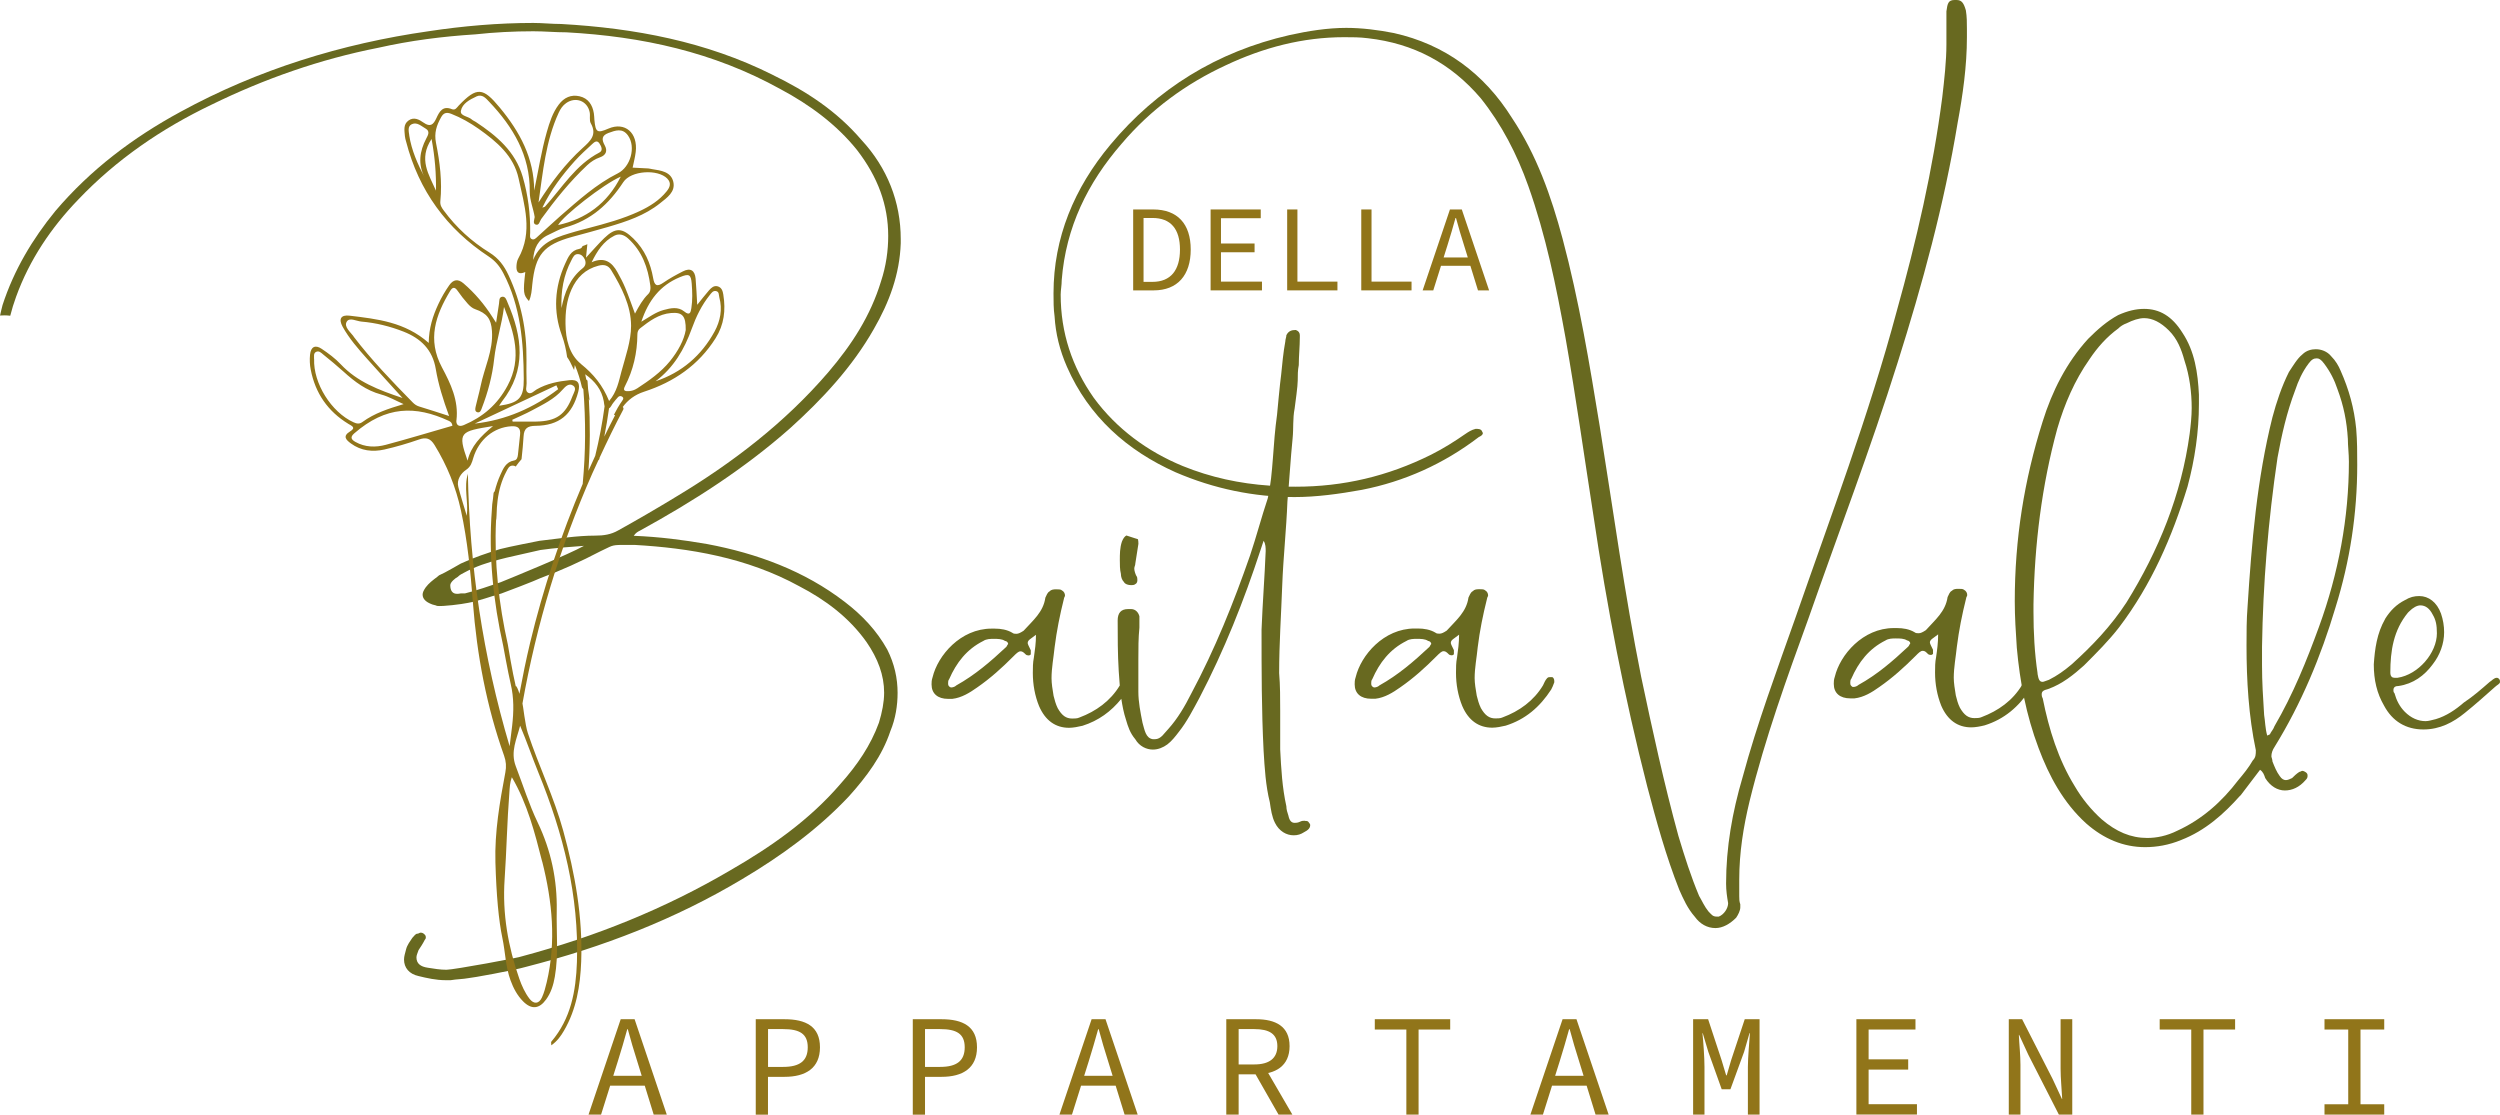 <svg xmlns="http://www.w3.org/2000/svg" width="1200" height="535" viewBox="0 0 1200 535" fill="none"><g clip-path="url(#clip0_26_37)"><path d="M938.132 3.05176e-05H939.14C941.629 3.05176e-05 942.607 1.48 943.615 4.974C944.119 7.964 944.119 10.924 944.119 13.915V17.882C944.119 31.767 942.133 45.652 939.643 59.063C933.182 98.26 922.749 136.452 910.833 174.139C897.91 215.32 882.527 255.495 868.122 296.676C857.689 325.453 847.256 354.229 839.816 384.486C836.823 396.891 834.837 409.295 834.837 422.174V430.108C834.837 431.588 834.837 432.595 835.341 434.075V435.555C835.341 437.036 834.363 439.019 833.355 440.5C830.391 443.49 826.893 445.473 823.426 445.473C819.454 445.473 815.986 443.49 813.496 440.026C810.028 436.059 808.042 431.588 806.057 427.118C799.595 410.746 795.119 394.374 790.673 377.499C779.736 334.838 771.289 291.199 764.857 247.531C760.381 218.755 756.41 190.482 751.46 162.208C746.984 137.399 742.034 113.093 733.587 89.29C728.133 73.925 720.664 59.537 710.735 47.132C696.33 30.257 678.457 20.842 656.612 18.355C652.641 17.852 649.173 17.852 645.201 17.852C625.342 17.852 606.462 22.826 588.589 31.234C569.234 40.175 552.339 52.55 538.438 68.921C522.047 87.78 511.614 109.096 509.628 134.409C509.628 136.896 509.124 139.382 509.124 141.366C509.124 159.721 514.578 176.093 525.011 190.955C535.948 205.847 550.828 216.742 567.722 223.699C581.119 229.146 595.05 232.136 609.455 233.113C613.427 233.617 617.903 233.617 621.874 233.617C644.727 233.617 666.067 228.643 686.934 218.251C692.891 215.261 698.345 211.797 703.325 208.334C704.807 207.327 706.289 206.35 708.304 205.847C709.282 205.847 710.794 205.847 711.268 206.824L711.772 207.83C711.772 208.807 710.794 209.311 709.786 209.814C692.891 222.722 674.041 231.13 653.678 235.127C642.741 237.11 631.833 238.59 621.4 238.59C602.016 238.59 582.661 234.623 564.284 226.689C540.958 216.268 522.581 199.896 512.148 176.093C508.68 168.159 506.694 160.225 506.19 151.787C505.686 148.323 505.686 144.356 505.686 140.863C505.686 114.07 515.615 90.267 533.014 69.425C555.362 42.632 584.172 24.78 618.94 16.846C627.891 14.862 637.317 13.382 646.238 13.382C653.678 13.382 661.621 14.388 669.091 15.869C693.425 21.316 712.306 35.201 725.703 56.546C737.618 74.398 744.583 94.234 750.037 114.573C757.981 144.327 762.96 174.583 767.91 204.84C774.371 245.015 779.825 285.189 787.769 324.89C793.222 350.677 798.706 375.989 805.642 401.272C808.635 411.19 811.599 420.605 815.571 430.049C817.053 432.536 818.061 435.023 820.047 437.48C821.529 438.96 822.032 439.967 824.018 439.967H825.026C827.516 438.99 829.502 435.999 829.502 433.513C828.998 430.552 828.524 427.562 828.524 424.098C828.524 406.749 831.488 389.874 836.467 372.999C843.432 347.213 852.858 321.9 861.78 296.617C878.674 248.005 897.051 199.393 910.448 149.3C919.874 115.58 927.817 81.356 932.293 46.629C933.271 38.191 934.279 29.28 934.279 21.316V5.447C934.783 1.48 935.257 3.05176e-05 938.25 3.05176e-05H938.132Z" fill="#686920"></path><path d="M297.91 489.229H304.609L320.051 535H313.768L305.884 509.45C304.283 504.358 302.742 499.325 301.349 494.026H301.082C299.63 499.325 298.148 504.358 296.547 509.45L288.515 535H282.498L297.94 489.229H297.91ZM290.649 516.378H311.693V521.115H290.649V516.378Z" fill="#91751A"></path><path d="M362.762 489.229H376.604C386.741 489.229 393.588 492.664 393.588 502.7C393.588 512.736 386.682 516.881 376.604 516.881H368.631V535.029H362.762V489.259V489.229ZM375.923 512.114C383.896 512.114 387.719 509.184 387.719 502.7C387.719 496.216 383.807 493.966 375.923 493.966H368.661V512.114H375.923Z" fill="#91751A"></path><path d="M438.137 489.229H451.979C462.115 489.229 468.962 492.664 468.962 502.7C468.962 512.736 462.056 516.881 451.979 516.881H444.005V535.029H438.137V489.259V489.229ZM451.267 512.114C459.24 512.114 463.064 509.184 463.064 502.7C463.064 496.216 459.151 493.966 451.267 493.966H444.005V512.114H451.267Z" fill="#91751A"></path><path d="M523.944 489.229H530.643L546.085 535H539.801L531.917 509.45C530.317 504.358 528.775 499.325 527.382 494.026H527.116C525.634 499.325 524.181 504.358 522.581 509.45L514.548 535H508.531L523.974 489.229H523.944ZM516.682 516.378H537.727V521.115H516.682V516.378Z" fill="#91751A"></path><path d="M588.618 489.229H602.934C612.212 489.229 618.999 492.575 618.999 502.137C618.999 511.7 612.212 515.667 602.934 515.667H594.546V535H588.618V489.229ZM602.105 510.93C609.218 510.93 613.131 507.999 613.131 502.137C613.131 496.276 609.218 493.966 602.105 493.966H594.546V510.93H602.105ZM606.373 510.99L620.333 535H613.694L601.749 514.068L606.373 510.99Z" fill="#91751A"></path><path d="M675.078 494.174H659.902V489.229H696.093V494.174H680.917V535H675.048V494.174H675.078Z" fill="#91751A"></path><path d="M750.007 489.229H756.706L772.148 535H765.865L757.981 509.45C756.38 504.358 754.839 499.325 753.446 494.026H753.179C751.697 499.325 750.245 504.358 748.644 509.45L740.612 535H734.595L750.037 489.229H750.007ZM742.746 516.378H763.79V521.115H742.746V516.378Z" fill="#91751A"></path><path d="M812.785 489.229H819.898L826.33 508.769L828.553 516.17H828.82L830.984 508.769L837.475 489.229H844.588V535H838.986V512.114C838.986 507.644 839.698 499.828 839.965 495.92H839.757L837.178 504.861L830.598 522.861H826.419L819.987 504.861L817.32 495.92H817.171C817.586 499.828 818.15 507.644 818.15 512.114V535H812.696V489.229H812.785Z" fill="#91751A"></path><path d="M891.064 489.23H919.429V494.174H896.932V508.474H915.932V513.418H896.932V530.026H920.14V534.97H891.064V489.2V489.23Z" fill="#91751A"></path><path d="M964.185 489.229H970.617L985.289 517.976L989.705 527.48H989.853C989.646 522.95 989.083 517.769 989.083 512.973V489.229H994.685V535H988.253L973.581 506.253L969.194 496.749H969.046C969.254 501.427 969.817 506.312 969.817 511.049V535H964.215V489.229H964.185Z" fill="#91751A"></path><path d="M1051.83 494.174H1036.65V489.229H1072.85V494.174H1057.67V535H1051.8V494.174H1051.83Z" fill="#91751A"></path><path d="M1115.76 530.055H1127.15V494.174H1115.76V489.229H1144.43V494.174H1133.04V530.055H1144.43V535H1115.76V530.055Z" fill="#91751A"></path><path d="M543.921 100.54H553.525C565.203 100.54 571.546 107.468 571.546 119.784C571.546 132.1 565.203 139.382 553.762 139.382H543.921V100.54ZM553.169 135.297C562.002 135.297 566.388 129.613 566.388 119.784C566.388 109.955 562.002 104.626 553.169 104.626H548.901V135.297H553.169Z" fill="#91751A"></path><path d="M581.09 100.54H605.157V104.744H586.069V116.882H602.193V121.086H586.069V135.178H605.75V139.382H581.09V100.54Z" fill="#91751A"></path><path d="M617.843 100.54H622.763V135.178H641.97V139.382H617.843V100.54Z" fill="#91751A"></path><path d="M653.411 100.54H658.331V135.178H677.538V139.382H653.411V100.54Z" fill="#91751A"></path><path d="M695.974 100.54H701.665L714.766 139.382H709.43L702.732 117.711C701.368 113.389 700.064 109.126 698.879 104.626H698.641C697.397 109.126 696.152 113.389 694.788 117.711L687.971 139.382H682.873L695.974 100.54ZM689.809 123.573H707.652V127.599H689.809V123.573Z" fill="#91751A"></path><path d="M926.365 308.43C926.365 308.933 926.869 309.91 927.847 311.893V313.877C927.343 314.38 926.868 314.38 926.868 314.38C926.216 314.38 925.722 314.212 925.386 313.877C924.379 312.87 923.904 312.397 922.897 312.397C921.889 312.397 920.911 313.374 919.429 314.884C913.975 320.331 908.492 325.305 902.06 329.775C898.592 332.262 894.62 334.719 890.145 335.222H888.159C883.209 335.222 880.215 332.736 880.215 328.265C880.215 327.288 880.215 326.282 880.719 324.801C883.209 314.38 894.116 301.472 909.025 301.472H910.507C913.471 301.472 916.465 301.976 918.955 303.456C919.459 303.959 920.437 303.959 920.94 303.959C921.919 303.959 922.926 303.456 924.408 302.479C928.884 297.505 933.834 293.538 934.842 286.61C935.345 285.604 935.82 284.123 936.828 283.62C937.806 282.643 938.813 282.643 940.295 282.643C941.303 282.643 942.281 282.643 942.785 283.146C943.763 283.65 944.267 284.627 944.267 285.633C944.267 286.137 943.763 286.64 943.763 287.114C941.777 295.048 940.295 302.479 939.288 310.443C938.784 315.387 937.806 320.361 937.806 325.334C937.806 327.821 938.31 330.782 938.784 333.772C939.288 335.755 939.762 337.739 940.77 339.723C942.755 343.186 944.741 344.696 947.735 344.696C948.713 344.696 950.225 344.696 951.203 344.193C959.146 341.203 966.112 336.259 970.558 328.828C971.062 327.851 971.536 326.341 972.544 325.364C973.047 324.861 973.522 324.861 974.026 324.861H975.004C975.982 325.364 975.982 326.341 975.982 327.347C975.478 328.828 975.004 329.834 974.5 330.811C969.046 339.249 962.081 345.2 952.655 348.16C950.669 348.663 948.18 349.137 946.194 349.137C939.732 349.137 934.782 345.673 931.789 338.716C929.803 333.742 928.825 328.295 928.825 322.847C928.825 320.361 928.825 317.874 929.329 315.416C929.833 311.953 930.307 308.459 930.307 304.492C927.817 306.476 926.335 306.979 926.335 308.459L926.365 308.43ZM915.428 307.423C913.946 306.446 911.96 306.446 909.974 306.446C908.492 306.446 906.506 306.446 905.024 307.423C897.08 311.39 892.101 317.844 888.633 325.778C888.129 326.282 888.129 327.259 888.129 327.762C888.129 328.265 888.129 328.739 888.633 329.242C889.137 329.745 889.137 329.745 889.611 329.745C890.589 329.745 891.597 329.242 892.101 328.739C901.052 323.795 908.492 317.341 915.931 310.384C916.435 309.88 916.435 309.407 916.91 308.903C916.91 307.926 915.931 307.423 915.428 307.423Z" fill="#686920"></path><path d="M1075.33 381.851C1067.39 390.792 1058.44 398.726 1047.03 403.167C1041.07 405.654 1035.11 406.631 1029.66 406.631C1019.23 406.631 1009.8 402.664 1001.35 395.233C990.416 385.315 983.481 372.407 978.501 359.025C972.544 343.157 969.55 327.288 968.068 310.916C967.564 303.485 967.09 296.025 967.09 288.594C967.09 258.84 971.565 230.567 980.487 202.294C984.963 187.906 991.898 174.021 1002.33 162.623C1006.81 158.152 1011.28 154.185 1016.74 151.225C1021.21 149.241 1025.18 148.264 1029.16 148.264C1036.6 148.264 1042.55 151.728 1047.53 159.662C1053.49 168.603 1054.97 178.995 1055.48 189.416V193.886C1055.48 207.268 1053.49 220.679 1050.02 233.557C1042.58 257.863 1032.65 280.689 1017.24 301.028C1012.26 307.482 1006.3 313.433 1000.35 319.384C995.366 323.854 989.913 328.324 982.977 330.782C980.991 331.285 980.013 331.759 980.013 333.269C980.013 333.772 980.013 334.275 980.517 335.252C983.51 350.144 987.956 364.532 995.9 377.41C999.368 383.361 1003.84 388.808 1008.82 393.279C1015.79 399.23 1022.72 402.22 1030.67 402.22C1035.14 402.22 1040.09 401.243 1045.07 398.756C1056.99 393.308 1066.44 384.871 1074.39 374.45C1076.88 371.489 1079.34 368.499 1081.32 365.035C1082.8 363.555 1082.8 362.075 1082.8 360.091C1079.34 343.719 1078.33 326.371 1078.33 309.999C1078.33 303.545 1078.33 297.594 1078.83 291.14C1080.82 260.38 1083.31 230.123 1090.75 200.37C1092.73 192.939 1095.22 185.478 1098.69 178.55C1100.68 175.59 1102.66 172.096 1105.15 170.113C1107.14 168.129 1109.63 167.626 1111.61 167.626C1114.1 167.626 1117.07 168.603 1119.05 171.09C1121.04 173.073 1122.52 175.56 1123.53 178.018C1127.5 186.958 1129.99 195.87 1130.97 205.787C1131.47 211.738 1131.47 217.186 1131.47 223.136C1131.47 246.436 1128 269.262 1121.04 291.584C1114.1 314.913 1104.65 337.709 1091.76 358.552C1090.78 360.032 1090.27 361.542 1090.27 363.022C1090.27 363.525 1090.78 364.502 1090.78 365.509C1091.76 367.996 1092.76 370.483 1094.24 372.466C1095.22 373.946 1096.23 374.45 1097.21 374.45C1098.19 374.45 1099.19 373.946 1100.2 373.473C1101.18 372.496 1102.19 371.489 1103.67 370.512C1104.17 370.512 1104.65 370.009 1105.15 370.009C1105.66 370.009 1106.63 370.512 1107.14 370.986C1107.64 371.489 1107.64 371.963 1107.64 372.466C1107.64 373.443 1107.14 373.946 1106.66 374.45C1103.7 377.914 1100.2 379.424 1096.73 379.424C1093.27 379.424 1089.77 377.44 1087.31 373.473C1086.81 371.993 1086.33 370.512 1084.82 369.506C1081.86 373.473 1078.36 377.943 1075.39 381.91L1075.33 381.851ZM977.997 323.321C978.501 326.311 979.005 327.288 980.487 327.288C980.991 327.288 981.969 326.785 983.481 326.311C987.452 324.328 990.92 321.841 994.418 318.88C1004.35 309.939 1013.3 300.525 1020.74 289.127C1036.12 264.317 1047.06 237.554 1051.03 208.274C1051.53 204.307 1052.01 199.837 1052.01 195.87C1052.01 188.439 1051.03 180.504 1048.54 173.044C1047.06 167.596 1045.07 162.623 1041.1 158.656C1037.13 154.688 1033.16 152.705 1029.19 152.705C1026.7 152.705 1023.73 153.682 1020.74 155.192C1019.26 155.695 1017.74 156.672 1016.77 157.679C1011.31 161.646 1006.84 166.619 1002.87 172.57C995.9 182.488 990.95 193.886 987.482 205.817C980.042 233.084 976.545 261.357 976.071 290.133V293.597C976.071 303.515 976.575 313.433 978.057 323.351L977.997 323.321ZM1089.74 352.068C1090.24 351.091 1091.22 350.084 1091.73 348.604C1100.68 333.239 1107.11 317.341 1113.07 300.999C1122.49 275.212 1127.47 248.419 1127.47 221.626C1127.47 217.659 1126.97 214.195 1126.97 210.702C1126.46 202.264 1124.98 194.833 1122.02 186.899C1120.54 182.429 1118.55 178.462 1115.56 174.495C1114.07 172.511 1113.07 172.008 1112.09 172.008C1110.61 172.008 1109.6 172.511 1108.12 174.495C1105.12 178.462 1103.14 182.932 1101.65 187.402C1097.68 197.824 1095.19 208.718 1093.21 219.643C1088.73 249.9 1086.24 280.156 1085.77 310.413V319.354C1085.77 327.288 1086.27 335.223 1086.78 343.157C1087.28 346.117 1087.28 349.611 1088.26 353.075C1089.24 352.571 1089.74 352.571 1089.74 352.098V352.068Z" fill="#686920"></path><path d="M1144.87 297.031C1147.36 293.064 1150.32 290.104 1154.3 288.091C1156.78 286.61 1158.77 286.107 1161.26 286.107C1165.74 286.107 1169.71 289.068 1171.69 294.545C1172.7 297.505 1173.18 300.495 1173.18 303.485C1173.18 308.933 1171.19 314.41 1167.72 318.851C1163.75 324.298 1158.3 328.265 1151.33 329.272C1149.85 329.272 1148.84 329.775 1148.84 331.255C1148.84 331.759 1148.84 332.232 1149.35 332.736C1150.32 336.199 1151.84 339.19 1154.32 341.676C1157.29 344.667 1160.79 346.147 1164.25 346.147C1165.74 346.147 1167.22 345.644 1169.23 345.17C1174.18 343.69 1178.66 340.699 1182.63 337.236C1187.11 334.275 1191.08 330.782 1195.05 327.318C1196.03 326.814 1197.04 325.334 1198.52 325.334C1198.52 325.334 1199.02 325.334 1199.5 325.837C1200 326.341 1200 326.814 1200 327.318C1200 328.295 1198.52 328.798 1197.51 329.805C1193.03 333.772 1188.08 338.242 1183.11 342.209C1177.65 346.68 1171.19 350.144 1163.25 350.144C1154.8 350.144 1148.34 346.176 1144.37 338.745C1140.9 332.795 1139.42 326.341 1139.42 318.91C1139.92 311.479 1140.9 304.018 1144.87 297.091V297.031ZM1167.72 295.048C1166.24 292.087 1164.25 290.577 1161.76 290.577C1160.28 290.577 1158.3 291.554 1156.31 293.568L1155.81 294.071C1148.87 302.508 1147.36 312.426 1147.36 322.847C1147.36 324.831 1148.34 325.334 1149.35 325.334H1150.83C1160.76 323.854 1169.71 313.433 1169.71 303.989C1169.71 300.022 1169.2 297.535 1167.72 295.048Z" fill="#686920"></path><path d="M370.676 35.823C338.902 19.954 304.639 13.5 269.367 11.517C264.892 11.517 260.416 11.013 255.97 11.013C239.075 11.013 222.21 12.493 205.819 14.98C164.116 20.931 123.865 33.336 86.637 53.675C63.785 66.079 43.422 81.445 26.557 101.31C15.62 114.691 6.699 129.583 1.215 146.458C0.741 148.146 0.415 149.804 0.03 151.461C0.682 151.402 1.334 151.373 2.045 151.373C3.053 151.373 4.001 151.432 4.92 151.55C5.691 148.501 6.61 145.481 7.706 142.491C14.168 124.639 24.601 109.244 37.495 95.862C55.871 76.53 77.716 61.639 101.546 50.24C126.888 37.836 153.683 28.421 181.515 22.944C196.898 19.48 212.31 17.497 228.197 16.49C237.149 15.513 246.574 15.01 256 15.01C261.453 15.01 266.433 15.513 271.887 15.513C308.136 17.497 342.4 24.928 374.678 42.809C388.579 50.24 401.502 59.685 411.431 72.089C421.361 84.997 426.34 98.379 426.34 113.27C426.34 120.228 425.332 127.659 422.872 135.09C417.893 151.461 408.971 165.346 397.53 178.728C376.664 203.034 351.351 222.366 324.023 238.738C315.072 244.186 305.646 249.663 296.725 254.607C293.257 256.59 289.759 257.094 285.788 257.094C276.836 257.094 267.915 258.574 258.964 259.58C258.964 259.58 243.758 262.541 240.083 263.548C233.622 265.531 227.664 267.515 221.202 270.505C220.224 271.008 213.704 274.916 210.74 276.16C210.443 276.456 210.117 276.722 209.791 276.959C207.805 278.439 205.819 279.949 204.337 281.933C203.33 283.413 202.855 284.419 202.855 285.396C202.855 287.38 204.337 288.86 206.827 289.867C207.805 290.37 208.813 290.37 209.821 290.844C212.459 291.169 221.558 290.044 224.73 289.364C230.183 288.387 235.163 286.373 240.617 284.893C242.099 284.39 257.067 278.676 259.497 277.462C268.923 273.998 278.852 269.528 288.307 264.554C293.761 262.067 293.287 261.564 298.74 261.564H304.698C330.514 263.044 358.346 267.515 383.659 281.4C396.078 287.854 407.489 296.291 415.936 308.193C421.39 316.127 424.384 324.061 424.384 332.499C424.384 336.969 423.406 341.913 421.894 346.887C417.922 357.811 411.461 367.226 403.517 376.167C388.608 393.545 370.232 406.423 350.373 417.851C319.073 436.207 285.817 449.588 250.546 459.032C250.042 459.536 217.764 465.486 214.296 465.486C211.303 465.486 208.339 464.983 205.345 464.509C201.877 464.006 199.891 462.526 199.891 459.536C199.891 458.559 200.395 457.552 200.899 456.072C201.877 454.591 202.885 453.111 203.893 451.128C204.229 450.792 204.397 450.457 204.397 450.121C204.397 449.618 204.397 449.144 203.893 448.641C203.389 448.137 202.885 447.664 201.907 447.664C201.403 447.664 200.929 448.167 200.425 448.167C199.417 448.167 198.943 449.144 197.935 450.151C196.927 451.631 195.445 453.615 194.941 455.598C194.438 457.582 193.934 459.062 193.934 460.572C193.934 464.539 196.423 467.529 200.899 468.506C204.871 469.483 209.346 470.49 213.822 470.49H216.312C219.276 469.986 222.269 469.986 224.759 469.513C225.945 469.513 246.722 465.782 252.561 464.065C289.315 454.651 324.082 441.239 356.36 421.907C374.737 410.983 392.61 398.104 407.519 382.206C415.966 372.792 423.406 362.874 427.377 350.943C429.867 344.992 430.845 338.538 430.845 332.588C430.845 325.63 429.363 318.703 425.866 311.745C420.886 302.804 413.951 295.373 405.503 288.919C386.148 274.028 363.296 265.62 339.466 261.15C328.054 259.166 316.613 257.686 304.194 257.182C305.202 255.702 306.18 255.199 307.188 254.696C332.53 240.811 357.338 224.942 379.213 205.58C394.596 191.695 409.001 176.3 419.434 157.945C426.874 145.037 431.853 131.655 432.357 116.764V114.78C432.357 96.928 425.895 80.556 413.476 67.145C401.561 53.26 387.156 43.846 370.765 35.882L370.676 35.823ZM240.557 279.387C234.6 281.37 229.146 283.354 223.188 284.834H221.202C220.699 284.834 216.134 286.433 216.134 280.867C216.134 279.387 218.713 277.403 219.72 276.9C220.699 275.923 221.706 275.419 222.714 274.916C228.168 271.926 234.125 269.942 240.083 268.462C241.565 267.959 256.326 264.761 259.438 263.992C266.403 263.015 273.339 262.511 280.304 262.008C273.339 265.975 245.537 277.373 240.587 279.357L240.557 279.387Z" fill="#686920"></path><path d="M539.505 279.387C540.009 280.393 541.491 280.867 542.973 280.867C543.477 280.867 544.455 280.867 544.959 280.364C545.937 279.86 545.937 278.883 545.937 278.38C545.937 277.877 545.937 276.9 545.433 276.396C544.929 275.419 544.455 273.91 544.455 272.933C544.455 271.956 544.959 271.452 544.959 270.446C545.463 267.456 545.937 264.495 546.441 261.031C546.441 260.113 546.352 259.433 546.233 258.84C544.396 258.248 542.528 257.627 540.661 257.034C539.772 257.538 539.12 258.456 538.497 260.025C537.519 263.015 537.519 265.975 537.519 268.965C537.519 270.949 537.519 273.436 538.023 275.419C538.023 276.9 538.527 278.41 539.505 279.387Z" fill="#686920"></path><path d="M626.409 393.96C625.431 393.96 624.927 393.96 623.919 394.463C622.912 394.966 621.934 394.966 621.43 394.966C619.948 394.966 618.94 393.989 618.436 391.502C617.932 390.022 617.458 388.542 617.458 387.032C615.472 378.091 614.968 369.18 614.494 359.736V341.38C614.494 335.43 614.494 328.976 613.99 323.025C613.99 309.14 614.968 294.752 615.472 280.867C615.976 267.485 617.458 254.074 617.962 240.692C618.94 230.271 619.444 220.353 620.452 210.435C620.955 205.462 620.452 201.021 621.43 196.047C621.845 192.82 622.912 185.33 622.912 182.666C622.912 180.179 622.912 177.692 623.416 175.235C623.416 170.764 623.919 166.294 623.919 161.853V160.876C623.919 159.899 623.416 158.892 621.934 158.389C619.948 158.389 618.466 158.892 617.458 160.876C617.458 161.853 616.954 162.86 616.954 163.866C615.946 169.314 615.472 174.791 614.968 179.735C614.405 183.583 612.982 199.067 612.982 199.067C612.004 206.024 611.5 212.952 610.996 219.909C610.493 226.363 609.989 232.817 608.507 239.271C605.513 248.212 603.053 257.627 600.059 266.538C592.116 289.364 583.165 311.686 571.753 333.002C568.76 338.953 565.292 344.903 560.816 349.877C558.83 351.861 557.348 354.821 554.355 354.821H553.377C549.909 354.318 549.405 350.351 548.397 346.887C547.419 341.913 546.411 336.969 546.411 331.995V316.63C546.411 311.183 546.411 306.209 546.915 301.265V295.818C546.411 293.834 544.929 292.354 542.943 292.354H541.461C537.993 292.354 536.482 294.337 536.482 297.801C536.482 305.735 536.482 313.67 536.986 322.107C537.134 324.416 537.282 326.755 537.49 329.035C533.014 336.466 526.078 341.44 518.135 344.4C517.157 344.903 515.645 344.903 514.667 344.903C511.673 344.903 509.687 343.423 507.701 339.93C506.723 337.946 506.219 335.963 505.716 333.979C505.212 331.018 504.737 328.028 504.737 325.541C504.737 320.597 505.716 315.624 506.219 310.65C507.227 302.716 508.709 295.285 510.695 287.35C510.695 286.847 511.199 286.344 511.199 285.87C511.199 284.893 510.695 283.887 509.717 283.383C509.213 282.88 508.235 282.88 507.227 282.88C505.745 282.88 504.738 282.88 503.759 283.887C502.752 284.39 502.277 285.87 501.773 286.877C500.795 293.804 495.816 297.801 491.34 302.745C489.858 303.722 488.851 304.226 487.872 304.226C487.369 304.226 486.39 304.226 485.887 303.722C483.397 302.242 480.433 301.739 477.439 301.739H475.957C461.048 301.739 450.141 314.647 447.651 325.038C447.147 326.518 447.147 327.525 447.147 328.502C447.147 332.972 450.141 335.459 455.091 335.459H457.077C461.552 334.956 465.524 332.469 468.992 330.012C475.453 325.541 480.907 320.597 486.361 315.12C487.843 313.64 488.851 312.633 489.829 312.633C490.807 312.633 491.311 313.137 492.318 314.114C492.654 314.449 493.148 314.617 493.8 314.617C493.8 314.617 494.304 314.617 494.778 314.114V312.13C493.8 310.147 493.296 309.14 493.296 308.666C493.296 307.186 494.779 306.683 497.268 304.699C497.268 308.666 496.764 312.13 496.26 315.624C495.757 318.11 495.757 320.597 495.757 323.055C495.757 328.502 496.735 333.979 498.75 338.923C501.744 345.88 506.694 349.344 513.155 349.344C515.141 349.344 517.631 348.841 519.617 348.367C527.293 345.94 533.31 341.528 538.231 335.43C538.734 338.805 539.386 342.15 540.454 345.407C541.461 348.871 542.439 351.861 544.929 354.821C546.915 358.285 550.383 359.795 553.377 359.795C555.866 359.795 558.326 358.818 560.342 357.308C562.328 355.828 564.314 353.341 565.796 351.357C569.767 346.413 572.761 340.433 575.725 334.986C587.64 312.16 597.066 288.357 605.039 264.051L606.521 259.581C607.529 261.061 607.529 263.044 607.529 264.554C607.025 276.959 606.047 289.364 605.543 302.242C605.543 321.604 605.543 340.936 606.521 360.269C607.025 368.706 607.529 377.144 609.514 385.078C610.018 388.542 610.493 392.035 612.004 394.996C613.99 398.963 617.458 400.947 620.955 400.947C622.941 400.947 624.423 400.443 625.935 399.466C627.921 398.46 628.899 397.483 628.899 396.002C628.899 396.002 628.899 395.499 628.395 395.025C627.891 394.048 627.417 394.049 626.409 394.049V393.96ZM482.893 310.62C475.453 317.578 467.984 324.002 459.062 328.976C458.559 329.479 457.58 329.982 456.573 329.982C456.237 329.982 455.911 329.815 455.595 329.479C455.091 328.976 455.091 328.502 455.091 327.999C455.091 327.495 455.091 326.518 455.595 326.015C459.062 318.081 464.042 311.627 471.985 307.66C473.467 306.653 475.453 306.653 476.965 306.653C478.951 306.653 480.937 306.653 482.419 307.66C482.923 307.66 483.901 308.163 483.901 309.14C483.397 309.643 483.397 310.117 482.923 310.62H482.893Z" fill="#686920"></path><path d="M745.087 325.009H744.109C743.605 325.009 743.131 325.009 742.627 325.512C741.649 326.518 741.145 327.999 740.641 328.976C736.166 336.407 729.23 341.38 721.257 344.341C720.279 344.844 718.767 344.844 717.789 344.844C714.825 344.844 712.81 343.364 710.824 339.871C709.846 337.887 709.342 335.903 708.838 333.92C708.334 330.959 707.83 327.969 707.83 325.482C707.83 320.538 708.838 315.564 709.312 310.591C710.29 302.656 711.802 295.226 713.788 287.291C713.788 286.788 714.292 286.285 714.292 285.811C714.292 284.834 713.788 283.827 712.81 283.324C712.306 282.821 711.328 282.821 710.32 282.821C708.838 282.821 707.83 282.821 706.852 283.827C705.874 284.331 705.37 285.811 704.866 286.818C703.888 293.745 698.908 297.742 694.433 302.686C692.951 303.663 691.943 304.166 690.965 304.166C690.461 304.166 689.483 304.166 688.979 303.663C686.489 302.183 683.525 301.68 680.532 301.68H679.05C664.141 301.68 653.233 314.587 650.744 324.979C650.24 326.459 650.24 327.466 650.24 328.443C650.24 332.913 653.233 335.4 658.183 335.4H660.169C664.645 334.897 668.616 332.41 672.084 329.953C678.546 325.482 684 320.538 689.453 315.061C690.935 313.581 691.943 312.574 692.921 312.574C693.899 312.574 694.403 313.078 695.411 314.055C695.747 314.39 696.241 314.558 696.893 314.558C696.893 314.558 697.397 314.558 697.871 314.055V312.071C696.893 310.087 696.389 309.081 696.389 308.607C696.389 307.127 697.871 306.624 700.361 304.64C700.361 308.607 699.857 312.071 699.383 315.564C698.879 318.051 698.879 320.538 698.879 322.995C698.879 328.443 699.857 333.92 701.872 338.864C704.836 345.821 709.816 349.285 716.277 349.285C718.263 349.285 720.753 348.782 722.739 348.308C732.164 345.348 739.13 339.367 744.583 330.959C745.087 329.982 745.562 328.976 746.065 327.495C746.065 326.518 746.065 325.512 745.087 325.009ZM685.985 310.62C678.546 317.578 671.077 324.002 662.155 328.976C661.651 329.479 660.673 329.982 659.665 329.982C659.329 329.982 659.003 329.815 658.687 329.479C658.183 328.976 658.183 328.502 658.183 327.999C658.183 327.495 658.183 326.518 658.687 326.015C662.155 318.081 667.134 311.627 675.078 307.66C676.56 306.653 678.546 306.653 680.057 306.653C682.043 306.653 684.029 306.653 685.511 307.66C686.015 307.66 686.993 308.163 686.993 309.14C686.489 309.643 686.489 310.117 686.015 310.62H685.985Z" fill="#686920"></path><path d="M347.201 141.455C346.935 139.738 346.431 137.961 344.445 137.428C342.667 136.955 341.422 138.139 340.384 139.294C338.487 141.484 336.709 143.764 334.664 146.31C334.397 141.81 334.249 137.754 333.893 133.728C333.538 129.79 331.403 128.399 327.787 130.264C324.586 131.892 321.385 133.639 318.421 135.682C315.339 137.813 314.153 137.103 313.531 133.58C312.256 126.326 309.47 119.813 304.046 114.514C298.711 109.303 295.45 109.066 290.026 114.307C287.299 116.942 284.869 119.813 281.282 123.662C281.52 121.323 281.727 119.221 281.935 117.208C281.194 117.563 280.423 117.859 279.623 118.126C279.356 118.777 278.911 119.31 278.081 119.458C273.991 120.169 272.687 123.484 271.264 126.593C266.166 137.813 265.484 149.508 269.693 160.965C270.968 164.429 271.738 167.922 272.213 171.386C273.25 172.866 274.11 174.465 274.821 176.123C275.058 176.626 275.354 177.1 275.562 177.603C275.68 176.804 275.769 176.004 275.918 175.175C277.429 178.758 278.526 182.34 279.356 185.952C279.593 186.248 279.771 186.603 280.008 186.899C281.194 201.939 281.134 217.038 279.712 232.048C279.712 232.107 279.741 232.107 279.741 232.166C269.219 256.916 260.712 282.466 254.429 308.637C252.502 316.719 250.842 324.861 249.331 333.032C248.797 331.078 247.7 328.68 247.582 329.479C245.981 322.907 243.758 309.377 243.758 309.347C239.461 290.133 237.149 269.735 238.097 249.84C238.334 249.515 238.423 245.222 238.512 243.594C238.601 242.469 238.72 241.373 238.838 240.278C239.431 235.452 240.705 230.715 243.077 226.274C243.758 225.001 244.381 223.344 246.278 223.492C246.782 223.521 247.197 223.699 247.552 223.936C248.412 222.692 249.36 221.508 250.338 220.413C250.753 216.386 251.139 212.893 251.317 209.429C251.524 205.61 253.243 204.426 257.067 204.396C268.359 204.278 274.673 199.067 277.548 188.113C278.644 183.909 277.429 182.044 273.28 182.488C267.856 183.05 262.491 184.116 257.63 186.899C256.355 187.639 255.051 189.268 253.628 188.587C251.85 187.728 252.828 185.597 252.769 184.027C252.65 180.238 252.68 176.448 252.71 172.659C252.887 158.508 250.101 145.007 244.114 132.129C242.01 127.599 239.372 123.988 234.985 121.264C226.419 115.965 219.039 109.244 213.022 101.073C212.044 99.741 211.184 98.527 211.362 96.603C212.31 87.188 211.125 77.773 209.287 68.625C208.309 63.74 209.584 60.129 211.747 56.25C212.933 54.119 214.385 53.764 216.638 54.652C221.321 56.487 225.678 58.974 229.768 61.846C238.394 67.974 246.604 74.783 248.945 85.737C251.672 98.438 255.94 111.316 248.767 124.076C248.204 125.083 247.997 126.386 247.908 127.57C247.7 130.619 248.916 132.04 252.146 130.56C251.02 140.3 251.198 141.603 253.895 144.504C255.11 141.929 255.229 139.234 255.496 136.54C256.978 122.182 260.92 117.504 274.702 113.685C280.393 112.116 286.114 110.636 291.805 108.948C300.697 106.343 309.529 103.441 316.88 97.52C320.14 94.915 324.29 92.132 323.193 87.306C322.067 82.392 317.236 81.859 312.997 81.178C312.404 81.089 311.811 80.912 311.219 80.853C308.699 80.704 306.18 80.586 303.661 80.468C304.164 77.951 304.846 75.494 305.143 72.948C306.269 63.711 299.926 58.323 292.042 61.727C286.647 64.066 285.877 63.563 285.313 57.553C285.225 56.487 285.225 55.421 285.047 54.385C284.395 50.329 282.379 47.191 278.2 46.214C274.11 45.267 270.76 46.836 268.241 50.152C265.247 54.089 263.795 58.737 262.461 63.385C259.853 72.563 258.4 81.978 256.415 91.481C256.355 75.879 249.538 63.297 239.905 51.661C231.873 41.951 228.938 41.536 220.224 50.625C219.305 51.602 218.564 53.083 216.905 52.402C212.429 50.566 210.858 53.704 209.435 56.783C208.042 59.773 206.59 61.194 203.3 58.856C201.255 57.405 198.706 55.984 196.127 57.819C193.43 59.714 194.171 62.675 194.349 65.339C194.408 66.227 194.704 67.116 194.941 68.004C201.018 91.51 214.356 109.807 234.57 123.129C237.741 125.231 239.846 127.777 241.595 131.123C249.953 147.109 251.287 164.369 251.405 181.896C251.465 191.014 249.242 193.383 239.549 194.774C240.053 194.005 240.439 193.383 240.883 192.791C252.887 177.574 250.694 161.527 243.64 145.244C243.136 144.06 242.691 142.254 241.091 142.432C239.401 142.639 239.727 144.504 239.52 145.807C239.105 148.531 238.69 151.254 238.127 154.896C237.119 153.356 236.734 152.764 236.348 152.142C232.495 146.103 227.931 140.685 222.477 136.007C219.839 133.757 217.586 134.113 215.63 136.925C213.615 139.797 211.895 142.787 210.413 145.955C207.746 151.669 205.849 157.59 205.79 164.606C194.408 154.54 181.04 153.119 167.762 151.521C163.642 151.017 162.427 153.119 164.442 156.79C167.613 162.534 171.941 167.448 176.268 172.304C181.663 178.343 187.117 184.324 193.222 191.044C181.663 187.166 171.467 183.258 163.582 174.879C160.915 172.037 157.684 169.639 154.424 167.448C151.312 165.346 149.207 166.442 148.822 170.202C148.585 172.57 148.674 175.087 149.148 177.425C151.341 188.735 157.358 197.468 167.258 203.478C168.858 204.455 171.052 205.255 168.028 207.09C164.353 209.34 166.043 211.116 168.443 212.863C173.304 216.416 178.847 217.038 184.508 215.765C190.11 214.491 195.653 212.863 201.107 210.968C204.574 209.755 206.59 210.406 208.576 213.603C214.593 223.373 218.831 233.853 221.262 245.044C224.403 259.581 225.856 274.354 226.982 289.127C228.909 314.321 233.503 338.953 241.98 362.785C242.928 365.479 243.106 367.937 242.573 370.719C239.875 385.019 237.386 399.348 237.801 413.973C238.255 429.703 239.362 441.753 241.12 450.121C242.573 456.96 242.632 463.977 245.062 470.579C246.426 474.309 248.264 477.802 251.079 480.644C255.051 484.671 258.815 484.345 262.105 479.786C264.477 476.529 265.633 472.799 266.314 468.861C268.152 458.322 267.026 447.694 267.233 437.124C267.5 422.322 264.506 408.2 258.134 394.878C253.925 386.114 251.05 376.848 247.582 367.818C244.885 360.772 248.056 354.733 249.657 348.338C252.858 355.858 255.407 363.436 258.43 370.838C270.345 400.029 277.992 430.078 276.925 461.845C276.451 475.641 274.021 488.993 264.625 500.006C264.417 500.243 264.625 500.806 264.625 501.753C267.5 499.74 269.189 497.312 270.701 494.737C276.688 484.493 278.526 473.154 278.971 461.579C279.771 440.203 276.007 419.391 270.375 398.845C265.959 382.739 258.608 367.67 253.362 351.861C252.028 347.864 251.079 338.509 250.783 337.68C257.541 299.696 268.745 262.512 284.335 227.192C285.284 225.061 286.292 222.988 287.24 220.886C287.418 220.768 287.596 220.62 287.685 220.324C287.744 220.087 287.774 219.85 287.833 219.613C291.419 211.857 295.154 204.159 299.155 196.61C299.422 196.107 299.215 195.662 298.918 195.337C301.378 192.021 304.668 189.475 309.144 188.024C323.43 183.376 335.316 175.323 343.497 162.327C347.587 155.813 348.387 148.856 347.201 141.514V141.455ZM320.318 85.767C322.363 87.869 321.533 89.941 319.992 91.836C316.495 96.188 311.9 99.06 306.891 101.399C299.037 105.07 290.678 107.32 282.349 109.511C280.304 110.043 278.23 110.547 276.214 111.139C268.093 113.567 259.675 115.55 255.911 124.757C256.207 119.221 258.223 114.988 263.35 112.678C265.988 111.494 268.508 109.955 271.235 109.185C283.624 105.81 292.308 97.935 299.185 87.425C302.831 81.859 315.724 81.03 320.318 85.737V85.767ZM267.885 108.03C270.108 103.738 289.848 88.224 297.97 84.79C291.449 97.787 281.164 105.099 267.885 108.03ZM287.714 68.833C288.663 70.254 289.582 72.237 287.714 73.214C276.273 79.165 269.841 90.06 261.602 99.178C261.453 99.356 261.098 99.385 260.327 99.652C264.447 91.126 269.901 83.991 275.888 77.3C278.496 74.398 281.431 71.764 284.306 69.099C285.254 68.241 286.529 67.056 287.714 68.833ZM268.182 54.089C269.012 52.283 270.079 50.655 271.768 49.471C276.303 46.303 281.905 48.405 283.031 53.793C283.416 55.54 282.764 57.731 283.565 59.152C286.736 64.777 283.328 67.708 279.623 71.083C271.294 78.632 264.595 87.573 258.489 97.195C260.623 82.54 261.898 67.737 268.182 54.089ZM228.642 46.303C231.487 45 233.207 47.161 234.837 48.879C246.307 60.958 254.458 74.606 254.28 91.954C254.251 96.188 256.029 100.096 256.652 104.182C256.503 105.484 255.585 107.349 257.215 107.823C258.845 108.297 259.023 106.165 259.764 105.159C266.433 95.951 273.517 87.129 281.846 79.313C283.654 77.626 285.639 76.323 287.981 75.523C290.945 74.487 291.686 72.356 290.293 69.81C288.752 67.027 288.722 65.073 292.042 63.829C295.421 62.586 298.8 61.313 301.438 65.043C305.38 70.579 302.623 80.172 296.577 83.191C286.173 88.402 277.637 96.188 268.952 103.708C265.307 106.876 261.809 110.251 258.193 113.448C257.363 114.188 256.355 115.461 255.081 114.692C254.103 114.099 254.488 112.738 254.488 111.731C254.607 102.583 253.451 93.612 250.902 84.849C247.374 72.711 238.423 65.162 228.375 58.53C227.753 58.115 226.982 57.849 226.449 57.346C224.759 55.777 220.728 55.718 221.232 53.171C221.914 49.708 225.441 47.813 228.642 46.333V46.303ZM196.453 64.925C196.186 63.089 195.534 60.573 197.698 59.596C200.217 58.471 202.263 60.573 204.308 61.727C206.59 63.03 205.404 64.954 204.604 66.494C201.403 72.622 200.514 78.81 203.893 85.293C200.484 78.78 197.52 72.148 196.423 64.925H196.453ZM207.153 66.701C208.783 75.583 209.406 83.487 209.258 91.51C205.938 83.872 200.692 76.471 207.153 66.701ZM275.206 185.152C276.955 186.485 275.384 188.557 274.791 190.156C271.412 199.126 267.026 202.176 257.363 202.353C253.599 202.412 249.835 202.353 246.07 202.353C246.011 202.057 245.952 201.791 245.892 201.495C249.005 200.014 252.206 198.682 255.229 197.054C260.535 194.182 266.048 191.666 270.138 186.929C271.323 185.567 273.22 183.672 275.177 185.152H275.206ZM267.055 184.945C267.352 185.567 267.618 186.189 267.915 186.81C256.118 195.781 242.899 201.643 227.871 203.33C240.943 197.202 254.014 191.074 267.085 184.945H267.055ZM236.645 204.514C230.687 209.459 226.034 214.195 224.433 221.123C219.572 207.327 220.787 207.09 236.645 204.514ZM169.718 161.439C168.117 159.337 165.094 156.909 166.369 154.511C167.643 152.113 171.052 154.156 173.482 154.363C180.448 154.955 187.235 156.642 193.726 159.189C201.996 162.445 207.627 167.863 209.169 177.129C210.413 184.531 212.666 191.754 215.571 199.689C210.058 197.912 205.612 196.462 201.136 195.1C199.921 194.715 199.002 194.064 198.143 193.205C188.184 183.051 178.284 172.807 169.659 161.468L169.718 161.439ZM150.748 172.304C150.808 171.149 150.393 169.669 151.608 168.958C153.09 168.129 154.216 169.402 155.194 170.202C158.484 172.866 161.774 175.56 164.916 178.402C170.222 183.228 175.794 187.432 182.937 189.356C186.672 190.363 190.14 192.406 193.726 193.975C186.524 196.136 179.766 198.297 173.927 202.59C172.504 203.626 171.2 203.389 169.718 202.709C159.018 197.853 150.333 183.968 150.778 172.304H150.748ZM185.16 213.515C180.27 214.817 175.231 214.728 170.607 212.123C168.74 211.057 167.851 209.932 170.014 208.037C185.279 194.804 199.358 194.597 215.393 201.998C216.223 202.383 216.994 202.886 217.142 204.366C206.353 207.475 195.801 210.672 185.16 213.515ZM219.098 201.732C220.224 192.287 216.282 184.087 212.162 176.389C204.96 162.919 209.08 151.284 216.075 139.649C217.349 137.547 218.416 137.784 219.72 139.679C221.173 141.781 222.773 143.823 224.492 145.748C225.471 146.843 226.715 147.968 228.079 148.412C233.681 150.366 235.756 152.942 236.141 158.922C236.793 168.277 232.436 176.597 230.658 185.449C230.005 188.705 229.027 191.903 228.316 195.159C228.108 196.136 227.782 197.498 229.146 197.883C230.48 198.238 230.895 196.906 231.25 195.958C234.214 188.32 236.319 180.386 237.208 172.245C238.127 163.837 240.913 155.813 241.921 147.317C246.752 159.721 250.724 171.889 243.64 185.093C238.779 194.182 231.843 200.133 222.625 204.041C220.017 205.166 218.861 203.715 219.068 201.761L219.098 201.732ZM224.641 227.222C222.477 234.001 224.937 240.692 224.048 247.59C222.655 242.883 221.173 238.353 219.987 233.735C219.068 230.212 221.38 227.103 223.633 225.594C226.093 223.936 226.538 221.952 227.19 219.761C229.828 210.998 237.03 205.077 245.477 204.603C248.708 204.426 249.983 205.58 249.627 208.748C249.271 211.886 248.975 215.054 248.619 218.222C248.471 219.436 248.204 220.797 246.752 221.034C242.81 221.715 241.535 224.942 240.172 227.932C238.986 230.538 238.127 233.202 237.445 235.867C237.178 236.044 236.971 236.311 236.912 236.696C236.793 237.554 236.763 238.442 236.645 239.301C236.319 241.166 236.141 243.031 236.082 244.926C234.422 266.567 236.823 288.979 241.535 309.969C241.624 310.324 243.758 322.403 245.122 328.206C246.752 335.045 246.604 341.617 245.833 348.397C245.507 351.239 245.151 354.052 244.618 358.196C231.725 314.676 225.352 271.452 224.581 227.251L224.641 227.222ZM260.268 413.559C265.099 432.713 267.026 451.957 262.431 471.467C261.839 473.954 261.187 476.5 260.12 478.809C258.667 481.917 256.266 482.125 254.162 479.401C251.939 476.5 250.457 473.154 249.242 469.72C243.877 454.296 241.091 438.605 242.217 422.085C243.166 408.23 243.403 394.315 244.499 380.43C244.677 378.032 244.736 375.634 245.685 373.058C253.154 385.818 256.711 399.703 260.238 413.588L260.268 413.559ZM326.335 133.047C330.692 131.241 331.67 131.626 332.026 136.185C332.322 140.093 332.47 144.001 331.848 147.909C331.522 149.952 331.137 151.698 328.439 149.508C325.446 147.08 321.919 147.879 318.54 148.797C314.716 149.833 311.574 152.231 307.84 154.422C311.219 144.238 316.85 136.955 326.335 133.047ZM294.917 113.122C297.169 111.968 299.452 112.649 301.408 114.395C308.195 120.494 311.041 128.458 312.167 137.192C312.345 138.583 312.226 140.063 311.13 141.159C308.551 143.675 306.802 146.784 304.787 150.544C303.068 145.955 301.734 142.047 300.133 138.198C299.066 135.623 297.733 133.106 296.369 130.649C293.731 125.853 290.145 123.129 283.98 125.882C286.647 120.494 289.641 115.787 294.917 113.122ZM269.515 147.909C269.189 139.856 270.464 132.07 274.317 124.846C275.028 123.514 275.651 121.797 277.607 121.974C279.148 122.122 280.126 123.247 280.719 124.55C281.401 126.149 281.075 127.659 279.682 128.754C273.517 133.639 270.997 140.419 269.515 147.879V147.909ZM278.882 174.702C273.161 170.083 271.531 162.712 271.442 155.517C271.353 149.892 271.946 144.208 274.317 138.938C276.896 133.195 280.956 129.169 287.24 127.54C289.908 126.83 291.923 127.303 293.346 129.642C298.355 137.902 302.89 146.725 302.92 156.376C302.92 163.689 300.252 171.09 298.296 178.314C297.021 183.05 296.132 188.083 292.368 192.495C289.315 184.916 284.839 179.527 278.882 174.731V174.702ZM282.438 226.038C283.268 214.551 283.328 203.005 282.646 191.518C282.764 191.784 282.913 192.021 283.002 192.287C282.824 190.452 282.587 188.616 282.29 186.781C282.201 185.537 282.142 184.294 282.023 183.021C281.994 182.577 281.727 182.31 281.401 182.162C281.223 181.333 281.105 180.475 280.897 179.646C285.521 182.932 288.781 186.988 289.819 192.613C289.967 193.353 289.967 194.301 290.204 195.041C289.137 203.034 287.625 210.968 285.699 218.814C284.572 221.212 283.505 223.64 282.409 226.067L282.438 226.038ZM298.74 192.258C297.169 194.449 295.865 196.758 294.68 199.097C294.857 199.156 295.035 199.245 295.243 199.304C293.494 202.709 291.745 206.113 290.056 209.577C290.945 205.077 291.716 200.547 292.338 195.988C293.227 195.544 293.642 194.212 294.324 193.412C295.124 192.465 295.836 191.429 296.725 190.541C297.318 189.949 298.207 189.978 298.859 190.57C299.422 191.103 299.126 191.725 298.74 192.228V192.258ZM305.765 186.455C304.55 187.254 303.246 187.669 301.793 187.758C300.074 187.847 298.829 187.58 299.956 185.419C303.987 177.633 305.884 169.314 305.943 160.55C305.943 159.425 306.269 158.36 307.217 157.619C311.693 154.126 316.228 150.721 322.126 150.248C327.491 149.804 329.24 151.521 329.151 158.419C328.351 163.185 325.505 168.514 321.622 173.31C317.236 178.728 311.574 182.666 305.795 186.455H305.765ZM342.993 159.129C336.679 170.675 327.284 178.787 314.657 183.021C323.371 176.478 328.469 167.715 332.056 157.738C334.13 151.994 336.798 146.458 340.681 141.632C341.451 140.685 342.222 139.412 343.674 139.708C345.275 140.034 344.979 141.603 345.275 142.757C346.846 148.56 345.719 154.096 342.993 159.129Z" fill="#91751A"></path></g><defs><clipPath id="clip0_26_37"><rect width="1200" height="535" fill="white"></rect></clipPath></defs></svg>
